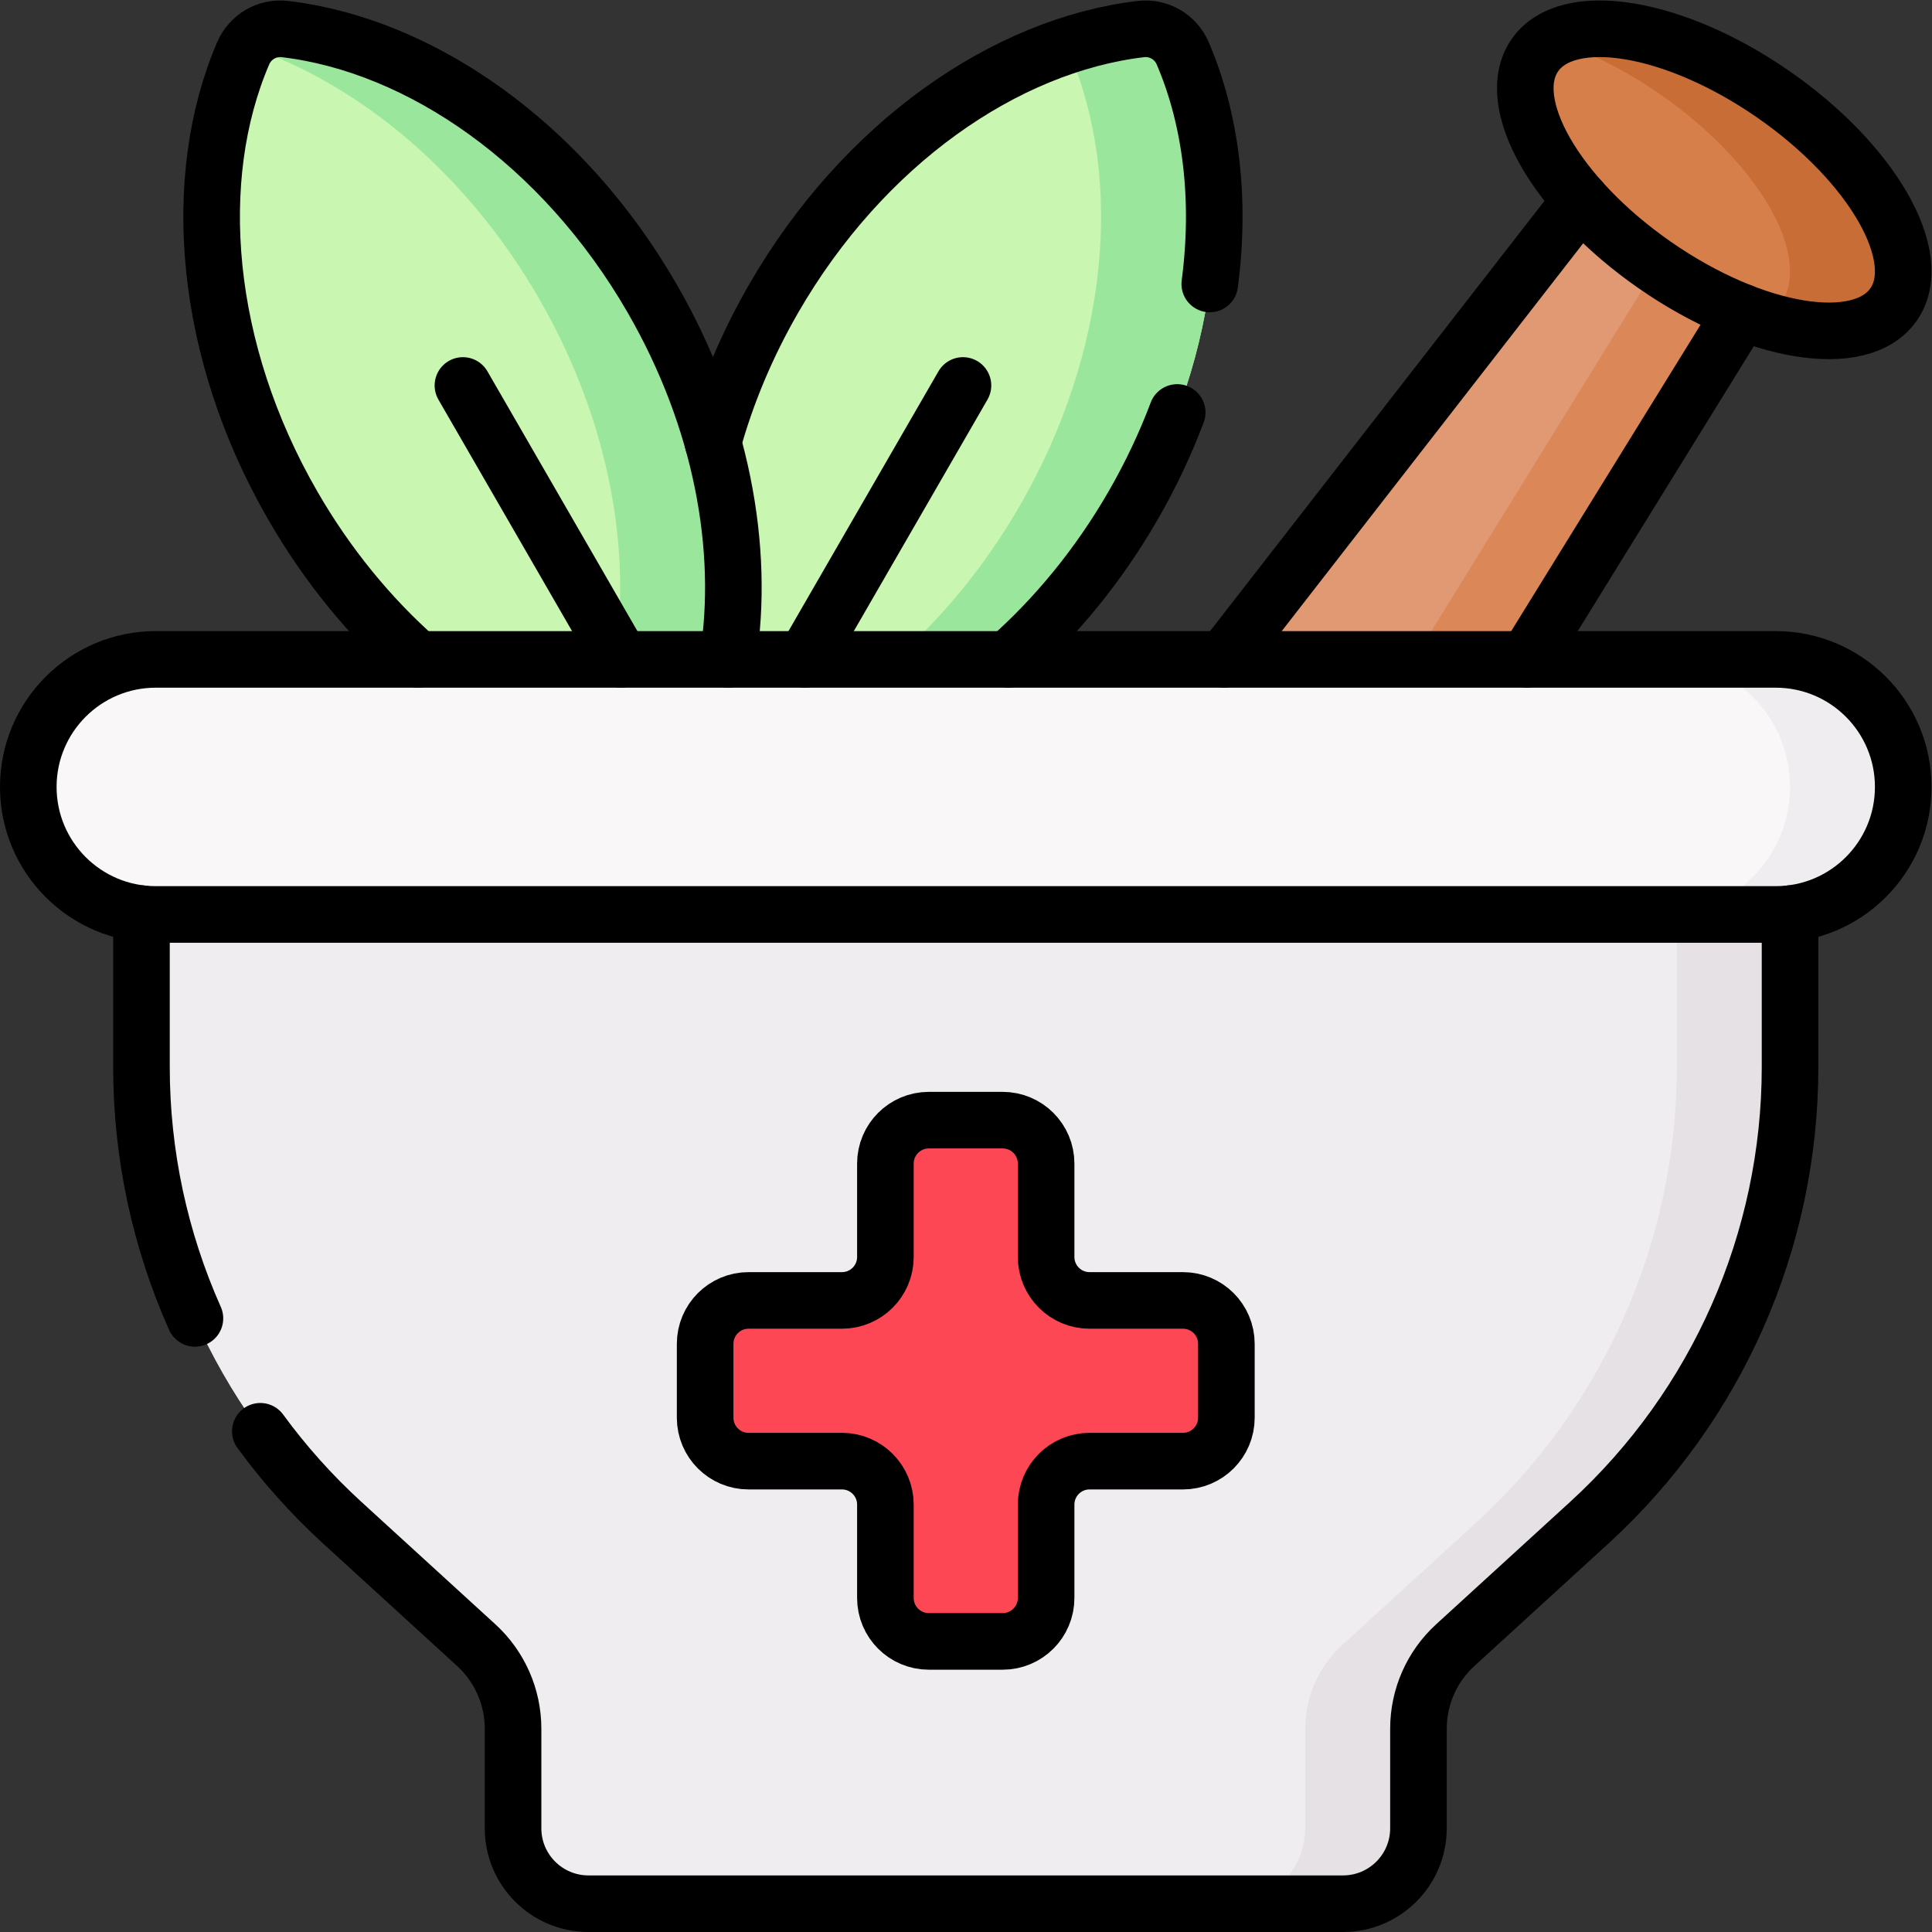 <svg xmlns="http://www.w3.org/2000/svg" xmlns:svg="http://www.w3.org/2000/svg" id="svg255" width="682.667" height="682.667" viewBox="0 0 682.667 682.667"><rect x="0" y="0" width="682.667" height="682.667" fill="#333333" stroke="none"/><defs id="defs259"><clipPath clipPathUnits="userSpaceOnUse" id="clipPath269"><path d="M 0,512 H 512 V 0 H 0 Z" id="path267"></path></clipPath></defs><g id="g261" transform="matrix(1.333,0,0,-1.333,0,682.667)"><g id="g263"><g id="g265" clip-path="url(#clipPath269)"><g id="g271" transform="translate(302.384,504.424)"><path d="m 0,0 c 4.729,0.562 9.243,-2.044 11.122,-6.421 14.263,-33.233 10.548,-78.833 -13.18,-119.933 -23.729,-41.099 -61.363,-67.116 -97.275,-71.38 -4.73,-0.561 -9.243,2.045 -11.122,6.421 -14.263,33.233 -10.548,78.833 13.18,119.933 C -73.546,-30.281 -35.912,-4.264 0,0" style="fill:#c9f6b0;fill-opacity:1;fill-rule:nonzero;stroke:none" id="path273"></path></g><g id="g275" transform="translate(313.506,498.003)"><path d="M 0,0 C -1.878,4.377 -6.392,6.982 -11.122,6.421 -17.739,5.635 -24.415,4.105 -31.052,1.884 -30.647,1.299 -30.289,0.673 -30,0 c 14.263,-33.233 10.549,-78.833 -13.18,-119.933 -19.356,-33.525 -47.965,-57.009 -77.344,-66.842 2.228,-3.215 6.068,-5.013 10.069,-4.538 35.913,4.264 73.546,30.281 97.275,71.38 C 10.549,-78.833 14.263,-33.233 0,0" style="fill:#9be69d;fill-opacity:1;fill-rule:nonzero;stroke:none" id="path277"></path></g><g id="g279" transform="translate(75.581,504.424)"><path d="m 0,0 c -4.73,0.562 -9.243,-2.044 -11.122,-6.421 -14.263,-33.233 -10.549,-78.833 13.18,-119.933 23.729,-41.099 61.362,-67.116 97.275,-71.38 4.73,-0.561 9.243,2.045 11.121,6.421 14.263,33.233 10.549,78.833 -13.18,119.933 C 73.545,-30.281 35.912,-4.264 0,0" style="fill:#c9f6b0;fill-opacity:1;fill-rule:nonzero;stroke:none" id="path281"></path></g><g id="g283" transform="translate(172.855,433.044)"><path d="m 0,0 c -23.729,41.1 -61.362,67.116 -97.274,71.38 -4.002,0.475 -7.843,-1.322 -10.07,-4.537 C -77.965,57.01 -49.356,33.526 -30,0 c 23.729,-41.099 27.443,-86.699 13.18,-119.932 -0.289,-0.674 -0.647,-1.299 -1.053,-1.884 6.638,-2.222 13.313,-3.751 19.931,-4.538 4.73,-0.561 9.243,2.045 11.122,6.422 C 27.443,-86.699 23.729,-41.099 0,0" style="fill:#9be69d;fill-opacity:1;fill-rule:nonzero;stroke:none" id="path285"></path></g><g id="g287" transform="translate(472.572,447.051)"><path d="m 0,0 -147.111,-238.069 -93.552,9.327 199.845,257.097 z" style="fill:#e19974;fill-opacity:1;fill-rule:nonzero;stroke:none" id="path289"></path></g><g id="g291" transform="translate(431.753,475.406)"><path d="m 0,0 -10.519,-13.533 21.337,-14.822 -145.369,-235.252 28.259,-2.817 147.11,238.069 z" style="fill:#dc8758;fill-opacity:1;fill-rule:nonzero;stroke:none" id="path293"></path></g><g id="g295" transform="translate(470.123,487.085)"><path d="m 0,0 c 26.261,-18.242 40.513,-43.158 31.833,-55.653 -8.68,-12.495 -37.004,-7.836 -63.264,10.405 -26.26,18.242 -40.512,43.159 -31.833,55.654 C -54.584,22.901 -26.26,18.242 0,0" style="fill:#d77f4a;fill-opacity:1;fill-rule:nonzero;stroke:none" id="path297"></path></g><g id="g299" transform="translate(470.124,487.085)"><path d="M 0,0 C -22.788,15.829 -47.12,21.422 -58.832,14.462 -49.667,11.61 -39.694,6.734 -30,0 -3.74,-18.242 10.512,-43.159 1.833,-55.654 0.685,-57.306 -0.815,-58.65 -2.601,-59.71 13.061,-64.585 26.357,-63.536 31.833,-55.654 40.512,-43.159 26.26,-18.242 0,0" style="fill:#c86d36;fill-opacity:1;fill-rule:nonzero;stroke:none" id="path301"></path></g><g id="g303" transform="translate(37.5,284.728)"><path d="m 0,0 v -55.448 c 0,-45.972 19.333,-89.825 53.272,-120.835 l 35.464,-32.404 c 6.221,-5.684 9.764,-13.721 9.764,-22.147 v -26.395 c 0,-11.045 8.954,-20 20,-20 h 200 c 11.046,0 20,8.955 20,20 v 26.395 c 0,8.426 3.543,16.463 9.764,22.147 l 35.464,32.404 C 417.667,-145.273 437,-101.42 437,-55.448 V 0 Z" style="fill:#efedef;fill-opacity:1;fill-rule:nonzero;stroke:none" id="path305"></path></g><g id="g307" transform="translate(444.5,284.728)"><path d="m 0,0 v -55.448 c 0,-45.972 -19.333,-89.825 -53.271,-120.835 l -35.465,-32.404 c -6.221,-5.684 -9.764,-13.721 -9.764,-22.147 v -26.395 c 0,-11.045 -8.954,-20 -20,-20 h 30 c 11.046,0 20,8.955 20,20 v 26.395 c 0,8.426 3.543,16.463 9.764,22.147 l 35.465,32.404 C 10.667,-145.273 30,-101.42 30,-55.448 V 0 Z" style="fill:#e5e1e5;fill-opacity:1;fill-rule:nonzero;stroke:none" id="path309"></path></g><g id="g311" transform="translate(470.696,269.728)"><path d="m 0,0 h -429.392 c -18.669,0 -33.804,15.135 -33.804,33.805 0,18.669 15.135,33.804 33.804,33.804 L 0,67.609 c 18.669,0 33.804,-15.135 33.804,-33.804 C 33.804,15.135 18.669,0 0,0" style="fill:#f9f7f8;fill-opacity:1;fill-rule:nonzero;stroke:none" id="path313"></path></g><g id="g315" transform="translate(470.696,337.337)"><path d="M 0,0 H -30 C -11.331,0 3.804,-15.135 3.804,-33.804 3.804,-52.474 -11.331,-67.609 -30,-67.609 H 0 c 18.669,0 33.804,15.135 33.804,33.805 C 33.804,-15.135 18.669,0 0,0" style="fill:#efedef;fill-opacity:1;fill-rule:nonzero;stroke:none" id="path317"></path></g><g id="g319" transform="translate(313.571,167.416)"><path d="M 0,0 H -24.755 C -31.115,0 -36.27,5.155 -36.27,11.514 V 36.27 c 0,6.358 -5.155,11.514 -11.514,11.514 h -19.574 c -6.359,0 -11.514,-5.156 -11.514,-11.514 V 11.514 C -78.872,5.155 -84.027,0 -90.386,0 h -24.755 c -6.359,0 -11.514,-5.155 -11.514,-11.514 v -19.574 c 0,-6.359 5.155,-11.514 11.514,-11.514 h 24.755 c 6.359,0 11.514,-5.155 11.514,-11.514 v -24.756 c 0,-6.359 5.155,-11.514 11.514,-11.514 h 19.574 c 6.359,0 11.514,5.155 11.514,11.514 v 24.756 c 0,6.359 5.155,11.514 11.515,11.514 H 0 c 6.359,0 11.514,5.155 11.514,11.514 v 19.574 C 11.514,-5.155 6.359,0 0,0" style="fill:#fd4755;fill-opacity:1;fill-rule:nonzero;stroke:none" id="path321"></path></g><g id="g323" transform="translate(312.05,402.794)"><path d="m 0,0 c -3.139,-8.33 -7.04,-16.615 -11.72,-24.725 -9.23,-15.989 -20.571,-29.69 -33.08,-40.73" style="fill:none;stroke:#000000;stroke-width:15;stroke-linecap:round;stroke-linejoin:round;stroke-miterlimit:10;stroke-dasharray:none;stroke-opacity:1" id="path325"></path></g><g id="g327" transform="translate(188.99,394.84)"><path d="m 0,0 c 3.56,12.83 8.92,25.72 16.12,38.2 23.73,41.1 61.36,67.12 97.27,71.38 4.73,0.57 9.25,-2.04 11.13,-6.42 7.603,-17.718 10.095,-38.953 7.168,-61.147" style="fill:none;stroke:#000000;stroke-width:15;stroke-linecap:round;stroke-linejoin:round;stroke-miterlimit:10;stroke-dasharray:none;stroke-opacity:1" id="path329"></path></g><g id="g331" transform="translate(255.26,409.95)"><path d="M 0,0 -41.92,-72.61" style="fill:none;stroke:#000000;stroke-width:15;stroke-linecap:round;stroke-linejoin:round;stroke-miterlimit:10;stroke-dasharray:none;stroke-opacity:1" id="path333"></path></g><g id="g335" transform="translate(192.92,337.34)"><path d="m 0,0 c 4.68,29.38 -1.7,63.89 -20.06,95.7 -23.73,41.1 -61.37,67.12 -97.28,71.38 -4.73,0.57 -9.24,-2.04 -11.12,-6.42 -14.26,-33.23 -10.55,-78.83 13.18,-119.93 C -106.05,24.74 -94.72,11.04 -82.2,0" style="fill:none;stroke:#000000;stroke-width:15;stroke-linecap:round;stroke-linejoin:round;stroke-miterlimit:10;stroke-dasharray:none;stroke-opacity:1" id="path337"></path></g><g id="g339" transform="translate(164.63,337.34)"><path d="M 0,0 -41.92,72.61" style="fill:none;stroke:#000000;stroke-width:15;stroke-linecap:round;stroke-linejoin:round;stroke-miterlimit:10;stroke-dasharray:none;stroke-opacity:1" id="path341"></path></g><g id="g343" transform="translate(461.68,429.42)"><path d="M 0,0 -56.91,-92.08" style="fill:none;stroke:#000000;stroke-width:15;stroke-linecap:round;stroke-linejoin:round;stroke-miterlimit:10;stroke-dasharray:none;stroke-opacity:1" id="path345"></path></g><g id="g347" transform="translate(419.04,459.06)"><path d="M 0,0 -94.61,-121.72" style="fill:none;stroke:#000000;stroke-width:15;stroke-linecap:round;stroke-linejoin:round;stroke-miterlimit:10;stroke-dasharray:none;stroke-opacity:1" id="path349"></path></g><g id="g351" transform="translate(470.123,487.085)"><path d="m 0,0 c 26.261,-18.242 40.513,-43.158 31.833,-55.653 -8.68,-12.495 -37.004,-7.836 -63.264,10.405 -26.26,18.242 -40.512,43.159 -31.833,55.654 C -54.584,22.901 -26.26,18.242 0,0 Z" style="fill:none;stroke:#000000;stroke-width:15;stroke-linecap:round;stroke-linejoin:round;stroke-miterlimit:10;stroke-dasharray:none;stroke-opacity:1" id="path353"></path></g><g id="g355" transform="translate(51.673,162.655)"><path d="m 0,0 c -9.247,20.748 -14.173,43.417 -14.173,66.625 v 40.66" style="fill:none;stroke:#000000;stroke-width:15;stroke-linecap:round;stroke-linejoin:round;stroke-miterlimit:10;stroke-dasharray:none;stroke-opacity:1" id="path357"></path></g><g id="g359" transform="translate(474.5,269.94)"><path d="m 0,0 v -40.66 c 0,-45.97 -19.33,-89.82 -53.27,-120.83 l -35.47,-32.41 c -6.22,-5.68 -9.76,-13.72 -9.76,-22.15 v -26.39 c 0,-11.05 -8.95,-20 -20,-20 h -200 c -11.05,0 -20,8.95 -20,20 v 26.39 c 0,8.43 -3.54,16.47 -9.76,22.15 l -35.47,32.41 c -8.109,7.409 -15.384,15.551 -21.761,24.28" style="fill:none;stroke:#000000;stroke-width:15;stroke-linecap:round;stroke-linejoin:round;stroke-miterlimit:10;stroke-dasharray:none;stroke-opacity:1" id="path361"></path></g><g id="g363" transform="translate(470.696,269.728)"><path d="m 0,0 h -429.392 c -18.669,0 -33.804,15.135 -33.804,33.805 0,18.669 15.135,33.804 33.804,33.804 L 0,67.609 c 18.669,0 33.804,-15.135 33.804,-33.804 C 33.804,15.135 18.669,0 0,0 Z" style="fill:none;stroke:#000000;stroke-width:15;stroke-linecap:round;stroke-linejoin:round;stroke-miterlimit:10;stroke-dasharray:none;stroke-opacity:1" id="path365"></path></g><g id="g367" transform="translate(313.571,167.416)"><path d="M 0,0 H -24.755 C -31.115,0 -36.27,5.155 -36.27,11.514 V 36.27 c 0,6.358 -5.155,11.514 -11.514,11.514 h -19.574 c -6.359,0 -11.514,-5.156 -11.514,-11.514 V 11.514 C -78.872,5.155 -84.027,0 -90.386,0 h -24.756 c -6.358,0 -11.513,-5.155 -11.513,-11.514 v -19.574 c 0,-6.359 5.155,-11.514 11.513,-11.514 h 24.756 c 6.359,0 11.514,-5.155 11.514,-11.514 v -24.756 c 0,-6.359 5.155,-11.514 11.514,-11.514 h 19.574 c 6.359,0 11.514,5.155 11.514,11.514 v 24.756 c 0,6.359 5.155,11.514 11.515,11.514 H 0 c 6.359,0 11.514,5.155 11.514,11.514 v 19.574 C 11.514,-5.155 6.359,0 0,0 Z" style="fill:none;stroke:#000000;stroke-width:15;stroke-linecap:round;stroke-linejoin:round;stroke-miterlimit:10;stroke-dasharray:none;stroke-opacity:1" id="path369"></path></g></g></g></g></svg>